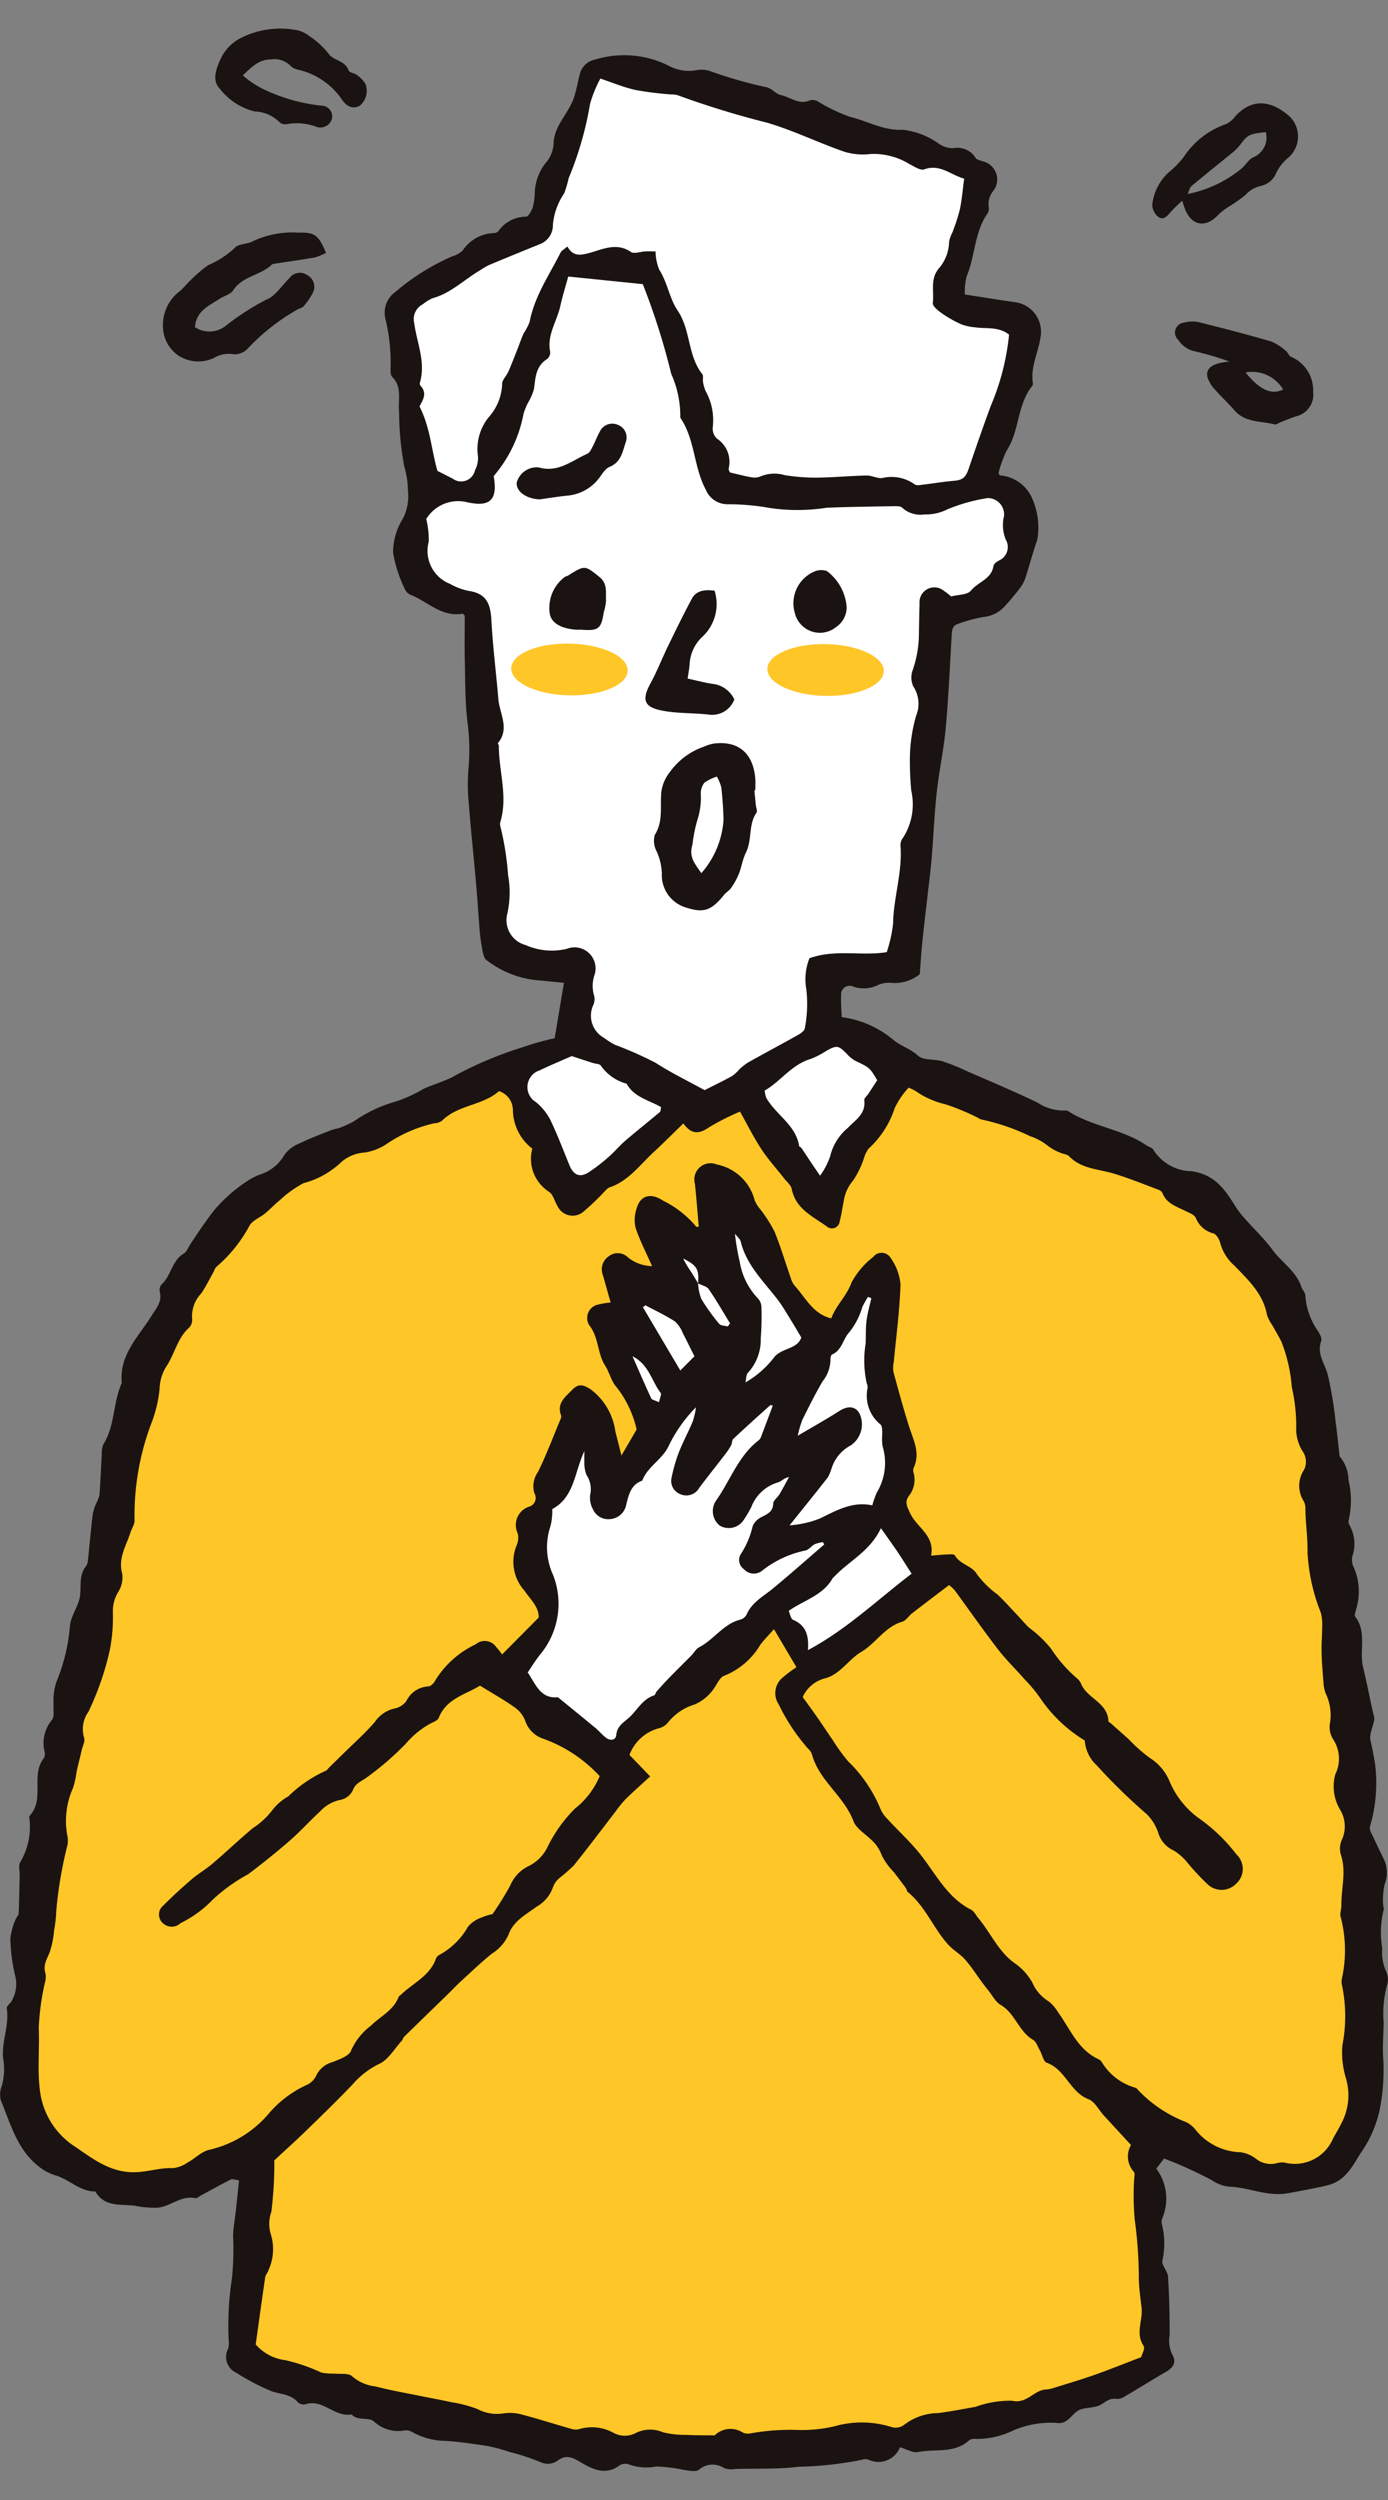 <svg xmlns="http://www.w3.org/2000/svg" xmlns:xlink="http://www.w3.org/1999/xlink" width="100" height="180" viewBox="0 0 100 180">
  <rect x="0" y="0" width="100" height="180" fill="#808080" stroke="none"/>
  <defs>
    <clipPath id="clip-path">
      <rect id="長方形_26224" data-name="長方形 26224" width="100" height="175.842" fill="none"/>
    </clipPath>
  </defs>
  <g id="グループ_34598" data-name="グループ 34598" transform="translate(19678 8367)">
    <g id="長方形_26218" data-name="長方形 26218" transform="translate(-19678 -8367)" fill="#fff" stroke="#707070" stroke-width="1" opacity="0">
      <rect width="100" height="180" stroke="none"/>
      <rect x="0.5" y="0.5" width="99" height="179" fill="none"/>
    </g>
    <g id="グループ_34617" data-name="グループ 34617" transform="translate(-19678 -8364.922)">
      <g id="グループ_34616" data-name="グループ 34616" clip-path="url(#clip-path)">
        <path id="パス_51446" data-name="パス 51446" d="M99.562,27.372a2.614,2.614,0,0,0-1.584-2.525c-.16-.063-.233-.318-.385-.431a3.78,3.78,0,0,0-1.063-.678c-1.727-.5-3.469-.954-5.215-1.387a2.2,2.2,0,0,0-1.046.032.72.72,0,0,0-.42,1.251,1.876,1.876,0,0,0,1.227.825,23.036,23.036,0,0,1,2.454.726c-1.287.127-1.753.514-1.564,1.186a2.467,2.467,0,0,0,.562.876c.435.5.929.943,1.358,1.444.774.906,1.9.764,2.9,1.021.124.031.29-.1.436-.158.387-.147.766-.323,1.163-.435a1.6,1.6,0,0,0,1.18-1.747m-4.866-1.4A2.6,2.6,0,0,1,97.4,27.2c-.836.416-1.688.029-2.706-1.227" transform="translate(-4.957 -1.234)" fill="#1a1311"/>
        <path id="パス_51447" data-name="パス 51447" d="M97.751,6.6c-1.175-1.019-2.559-1.416-3.867-.019a2.019,2.019,0,0,1-.685.589,5.964,5.964,0,0,0-3.071,2.391,6.846,6.846,0,0,1-1.06,1.079,3.693,3.693,0,0,0-1.193,2.343,1.164,1.164,0,0,0,.429.863c.347.272.628-.019.872-.315a11.927,11.927,0,0,1,.854-.842c.083.249.118.351.152.454.447,1.338,1.5,1.575,2.447.564a4.491,4.491,0,0,1,.717-.564,11.618,11.618,0,0,0,1.239-.862,2.063,2.063,0,0,1,1.158-.666,1.555,1.555,0,0,0,1.016-.821,3.163,3.163,0,0,1,.891-1.183,2.016,2.016,0,0,0,.1-3.012M95.164,9.556c-.33.146-.545.536-.831.794a8.815,8.815,0,0,1-3.907,1.855c.121-.26.152-.467.273-.568.923-.774,1.866-1.524,2.8-2.289a4.063,4.063,0,0,0,.668-.629c.6-.792.645-.828,1.887-.972a1.533,1.533,0,0,1-.885,1.808" transform="translate(-4.86 -0.314)" fill="#1a1311"/>
        <path id="パス_51448" data-name="パス 51448" d="M69.507,19.235c1.306.2,2.449.387,3.6.551a2.145,2.145,0,0,1,1.861,2.507c-.152,1.109-.735,2.144-.555,3.308a.321.321,0,0,1-.052.227c-1.084,1.351-.9,3.2-1.82,4.624a7.763,7.763,0,0,0-.6,1.649c.03.046.064.156.11.161a2.752,2.752,0,0,1,2.268,1.559,5.145,5.145,0,0,1,.408,3.1c-.313.867-.541,1.765-.826,2.643a2.489,2.489,0,0,1-.356.726,17.192,17.192,0,0,1-1.125,1.358,2.325,2.325,0,0,1-1.518.8,9.929,9.929,0,0,0-1.9.514c-.414.132-.42.49-.441.865-.125,2.217-.226,4.437-.428,6.648-.142,1.55-.478,3.081-.647,4.629-.172,1.571-.233,3.154-.365,4.73-.074.883-.19,1.763-.289,2.643-.128,1.124-.266,2.246-.381,3.373-.079.775-.126,1.553-.186,2.326a2.9,2.9,0,0,1-2.035.625,1.981,1.981,0,0,0-.92.129,2.318,2.318,0,0,1-1.811.145.622.622,0,0,0-.9.613c-.026.535.026,1.072.043,1.578a7.274,7.274,0,0,1,3.667,1.591c.524.47,1.264.661,1.833,1.187.38.351,1.174.224,1.758.4a15.363,15.363,0,0,1,1.739.7c1.716.751,3.448,1.471,5.132,2.289a3.358,3.358,0,0,0,1.958.555.362.362,0,0,1,.229.047C78.7,79.156,80.872,79.321,82.6,80.5c.161.111.414.162.489.309a3.316,3.316,0,0,0,2.751,1.55c1.645.227,2.4,1.286,3.146,2.5a6.744,6.744,0,0,0,.687.9c.671.762,1.421,1.464,2.019,2.278.665.9,1.694,1.524,2.068,2.652.072.22.293.424.286.63a5,5,0,0,0,.945,2.6c.111.2.266.485.2.658-.335.917.24,1.608.462,2.4a26.938,26.938,0,0,1,.572,3.429c.109.76.179,1.527.29,2.484a2.674,2.674,0,0,1,.638,1.712,6.252,6.252,0,0,1,.013,2.881.468.468,0,0,0,.052.34,2.774,2.774,0,0,1,.211,2.274,1.179,1.179,0,0,0,.111.792,4.388,4.388,0,0,1,.173,2.984c-.037.186-.158.449-.078.552.863,1.117.282,2.446.57,3.643.263,1.095.481,2.2.718,3.3a1.334,1.334,0,0,1,.092.456c-.087.527-.392,1.1-.27,1.56.137.524.21,1.037.311,1.56a11.108,11.108,0,0,1-.359,4.62c-.05.223.137.511.248.754.242.532.506,1.053.757,1.582a2.256,2.256,0,0,1,.051,1.819,5.18,5.18,0,0,0-.1,1.482c0,.116.069.25.032.348a6.742,6.742,0,0,0-.1,2.749,3.432,3.432,0,0,0,.232,1.571,1.429,1.429,0,0,1,.136,1.024,7.662,7.662,0,0,0-.266,2.753c-.013.887-.093,1.781-.026,2.662a14.784,14.784,0,0,1-.232,3.484,8.5,8.5,0,0,1-1.393,3.258c-.559.882-1.05,1.911-2.223,2.277-.483.151-2.448.516-3.035.621-1.449.258-2.763-.411-4.159-.473a2.6,2.6,0,0,1-1.3-.464,30.109,30.109,0,0,0-3.452-1.566l-.561.73a3.606,3.606,0,0,1,.463,3.494.9.9,0,0,0-.071.459,5.732,5.732,0,0,1,.054,2.648c-.1.316.373.772.4,1.175.088,1.4.122,2.81.115,4.215a2.3,2.3,0,0,0,.172,1.355c.333.54.139.949-.4,1.262-1.017.589-2.013,1.214-3.027,1.811a.937.937,0,0,1-.555.162c-.474-.077-.747.165-1.124.4-.48.3-1.246.162-1.711.475s-.748.948-1.435.855a6.789,6.789,0,0,0-3.292.587,5.941,5.941,0,0,1-2.609.563.65.65,0,0,0-.452.09c-1.067.987-2.46.6-3.695.854-.362.075-.8-.2-1.3-.343a1.667,1.667,0,0,1-2.288.882.747.747,0,0,0-.464.018,25.434,25.434,0,0,1-4.535.5c-1.533.192-3.045.113-4.566.162a1.61,1.61,0,0,1-.811-.06,1.5,1.5,0,0,0-1.828.121c-.253.174-.738.043-1.112,0a10.988,10.988,0,0,0-1.959-.24,3.745,3.745,0,0,1-1.949-.142.782.782,0,0,0-.67.046c-1.027.779-1.968.292-2.846-.222-.594-.347-1.045-.57-1.681-.073a1.228,1.228,0,0,1-1.1.116,15.124,15.124,0,0,0-2.3-.764,11.068,11.068,0,0,0-2.379-.55c-.735-.114-1.476-.2-2.217-.256a5.011,5.011,0,0,1-2.372-.6.98.98,0,0,0-.559-.16,2.579,2.579,0,0,1-2.267-.641c-.346-.329-1.158-.01-1.612-.506-1.205.23-2.058-1.136-3.314-.731a.628.628,0,0,1-.551-.139c-.533-.639-1.338-.56-2-.841a16.8,16.8,0,0,1-2.447-1.29,1.251,1.251,0,0,1-.582-1.715,1.663,1.663,0,0,0,.043-.675,22.014,22.014,0,0,1,.238-4.4,21,21,0,0,0,.081-3.1c.024-.58.131-1.156.195-1.735.079-.726.153-1.453.234-2.229-.3-.037-.479-.116-.588-.061-.724.367-1.433.764-2.149,1.15-.137.074-.3.223-.416.2-1.01-.214-1.754.57-2.659.68a7.156,7.156,0,0,1-1.715-.138c-1.017-.127-2.173.112-2.823-1.026-1.117.011-1.872-.873-2.876-1.158a3.614,3.614,0,0,1-1.209-.648C1.236,152.8.76,150.949.055,149.242a1.686,1.686,0,0,1,.073-1.019,4.423,4.423,0,0,0,.106-1.932c-.155-1.2.449-2.406.252-3.659-.026-.166.285-.364.378-.573a2.421,2.421,0,0,0,.252-1.673,12.975,12.975,0,0,1-.371-2.738,4.591,4.591,0,0,1,.385-1.43c.044-.144.208-.267.213-.4.041-.925.054-1.851.075-2.776.008-.311-.1-.679.036-.922a5,5,0,0,0,.657-3.23.157.157,0,0,1,.016-.114c1.126-1.187.064-2.912,1.022-4.145a.618.618,0,0,0,.067-.456,2.61,2.61,0,0,1,.53-2.315c.194-.253.079-.738.115-1.117a4.273,4.273,0,0,1,.193-1.587,13.545,13.545,0,0,0,1-4.2c.15-.759.64-1.365.717-2.062.081-.732-.088-1.479.443-2.119a.879.879,0,0,0,.126-.446c.114-1.075.209-2.153.334-3.227a3.57,3.57,0,0,1,.232-.777,2.849,2.849,0,0,0,.259-.643c.077-.993.11-1.989.169-2.982a1.52,1.52,0,0,1,.118-.685c.831-1.329.688-2.941,1.289-4.332a.256.256,0,0,0,.033-.112c-.188-2,1.212-3.3,2.143-4.8.333-.537.766-.988.6-1.7a.669.669,0,0,1,.114-.555c.709-.626.747-1.727,1.625-2.239.2-.12.3-.427.448-.648.557-.842,1.117-1.675,1.741-2.478a10.916,10.916,0,0,1,2.246-2,4.7,4.7,0,0,1,1.019-.546,3.087,3.087,0,0,0,1.779-1.42,2.354,2.354,0,0,1,1.072-.818c.727-.358,1.491-.643,2.246-.943.25-.1.527-.129.778-.228a9.508,9.508,0,0,0,.906-.424,9.925,9.925,0,0,1,2.918-1.4,9.786,9.786,0,0,0,2.11-.946c.527-.231,1.075-.416,1.609-.634a4.526,4.526,0,0,0,.738-.362A27.126,27.126,0,0,1,37.6,73.451a20.071,20.071,0,0,1,2.362-.666c.226-1.35.437-2.609.668-3.99-.69-.067-1.416-.144-2.143-.207a7.109,7.109,0,0,1-3.428-1.421c-.248-.172-.286-.686-.359-1.055a12.12,12.12,0,0,1-.164-1.373c-.086-1.045-.147-2.092-.24-3.135-.168-1.9-.37-3.8-.521-5.7a14.03,14.03,0,0,1-.031-2.439,15.149,15.149,0,0,0-.055-3.367c-.183-1.471-.167-2.967-.2-4.454-.028-1.092-.006-2.186-.006-3.28-.056-.052-.122-.156-.167-.147-1.512.268-2.509-.887-3.749-1.362a.778.778,0,0,1-.4-.413,9.422,9.422,0,0,1-.85-2.653,4.659,4.659,0,0,1,.717-2.428,3.538,3.538,0,0,0,.354-2.022,6.264,6.264,0,0,0-.265-1.734,21.668,21.668,0,0,1-.368-3.9c-.1-.811.25-1.791-.492-2.526-.154-.153-.13-.529-.117-.8a13.811,13.811,0,0,0-.365-3.342,1.825,1.825,0,0,1,.692-1.976,16.415,16.415,0,0,1,4.146-2.588,1.743,1.743,0,0,0,.707-.394,2.825,2.825,0,0,1,2.268-1.267.411.411,0,0,0,.312-.139,2.458,2.458,0,0,1,2-1.043c.183-.016.384-.423.481-.686a4.744,4.744,0,0,0,.137-.914,3.672,3.672,0,0,1,.908-2.407,2.342,2.342,0,0,0,.457-1.4c.123-1.267,1.139-2.1,1.488-3.243.159-.519.258-1.055.387-1.582a1.409,1.409,0,0,1,1.084-1.071,7.171,7.171,0,0,1,5.3.424,3.062,3.062,0,0,0,2.036.334,1.906,1.906,0,0,1,1.029.086,32.06,32.06,0,0,0,4.028,1.147c.359.071.65.482,1.01.555.7.145,1.322.754,2.126.37a.8.8,0,0,1,.563.1,12.132,12.132,0,0,0,2.29,1.1c1.267.295,2.4,1.01,3.816.931a5.574,5.574,0,0,1,2.567.985,1.806,1.806,0,0,0,1.05.345A1.556,1.556,0,0,1,70.29,9.4c.077.132.317.179.491.241a1.344,1.344,0,0,1,.788,2.128,1.5,1.5,0,0,0-.334,1.179.644.644,0,0,1-.088.453c-.954,1.355-.883,3.049-1.5,4.517a4.69,4.69,0,0,0-.136,1.319" transform="translate(0 -0.11)" fill="#1a1311"/>
        <path id="パス_51449" data-name="パス 51449" d="M24.178,16.988a4.331,4.331,0,0,1-.8.327c-.957.168-1.92.3-2.879.452a.431.431,0,0,0-.221.06c-.814.788-2.12.823-2.793,1.862-.187.29-.651.394-.974.606-.768.5-1.693.872-1.775,2.044a1.907,1.907,0,0,0,2.138-.039,18.563,18.563,0,0,1,2.975-1.934c.671-.241,1.143-1.033,1.705-1.579a.925.925,0,0,1,1.267-.2.947.947,0,0,1,.433,1.22,4.462,4.462,0,0,1-.7,1.033c-.089.111-.281.134-.414.215a15.077,15.077,0,0,0-3.591,2.811,1.331,1.331,0,0,1-1.007.428,2.052,2.052,0,0,0-1.432.255,2.637,2.637,0,0,1-2.586-.18,2.548,2.548,0,0,1-1.078-1.817,3.069,3.069,0,0,1,1.17-2.792c.276-.21.484-.507.742-.743a10.435,10.435,0,0,1,1.324-1.144,6.591,6.591,0,0,0,1.929-1.251c.243-.3.9-.245,1.292-.472a6.73,6.73,0,0,1,3.3-.617c1.153-.036,1.432.162,1.976,1.46" transform="translate(-0.688 -0.859)" fill="#1a1311"/>
        <path id="パス_51450" data-name="パス 51450" d="M18.4,3.355a7.406,7.406,0,0,0,1.331.911,12.732,12.732,0,0,0,4.314,1.261.78.78,0,0,1,.777.953.867.867,0,0,1-1.1.582,3.959,3.959,0,0,0-2.151-.2.618.618,0,0,1-.537-.155,2.636,2.636,0,0,0-1.781-.76A4.564,4.564,0,0,1,16.736,4.3c-.6-.623-.219-1.511.1-2.208A3.239,3.239,0,0,1,18.3.637,6.321,6.321,0,0,1,22.374.109a2.3,2.3,0,0,1,.831.414,6.049,6.049,0,0,1,1.435,1.341c.348.425,1.143.426,1.382,1.131.052.155.414.183.59.323a2.055,2.055,0,0,1,.625.646,1.4,1.4,0,0,1-.425,1.583c-.6.3-1.026-.089-1.3-.5a5.216,5.216,0,0,0-3.135-2.109,1.1,1.1,0,0,1-.519-.257,1.639,1.639,0,0,0-1.435-.48c-.877.013-1.326.507-2.027,1.151" transform="translate(-0.908 0)" fill="#1a1311"/>
        <path id="パス_51451" data-name="パス 51451" d="M38.969,118.856l-2.633,2.652a5.06,5.06,0,0,0-.425-.536.994.994,0,0,0-1.467-.2,6.841,6.841,0,0,0-2.922,2.607c-.089.186-.321.422-.493.428a1.861,1.861,0,0,0-1.586,1.047,1.385,1.385,0,0,1-.851.545,2.3,2.3,0,0,0-1.406.948c-.71.83-1.539,1.559-2.318,2.328-.33.326-.663.649-.995.972-.084.083-.155.212-.254.241a9.329,9.329,0,0,0-2.683,1.834,3.9,3.9,0,0,0-1.145.982,5.576,5.576,0,0,1-1.433,1.323c-.982.825-1.912,1.711-2.887,2.543-.475.405-1.027.721-1.5,1.127-.7.6-1.39,1.229-2.041,1.887a.83.83,0,0,0-.041,1.263.926.926,0,0,0,1.282.006,8.221,8.221,0,0,0,2.327-1.7,12.378,12.378,0,0,1,2.544-1.821c1.029-.775,2.036-1.581,3.007-2.427.76-.661,1.434-1.419,2.179-2.1a2.709,2.709,0,0,1,1.509-.838,1.277,1.277,0,0,0,.855-.7c.2-.514.611-.622.98-.894a21.351,21.351,0,0,0,2.826-2.438,6.367,6.367,0,0,1,1.8-1.468c.208-.1.5-.208.57-.385.556-1.419,1.968-1.693,2.975-2.331.888.549,1.734,1.022,2.519,1.58a2.069,2.069,0,0,1,.751.98,2.024,2.024,0,0,0,1.271,1.256,10.259,10.259,0,0,1,4.083,2.7,5.8,5.8,0,0,1-1.775,2.333,10.191,10.191,0,0,0-2.01,2.83,2.988,2.988,0,0,1-1.291,1.294,2.7,2.7,0,0,0-1.358,1.4,22.664,22.664,0,0,1-1.285,2.077,4.441,4.441,0,0,0-.826.259,2.228,2.228,0,0,0-.943.652,5.272,5.272,0,0,1-2.051,2.022.52.52,0,0,0-.246.246c-.435,1.273-1.66,1.783-2.535,2.628-.057.055-.143.1-.168.162-.371.975-1.33,1.4-2.007,2.077a4.494,4.494,0,0,0-1.415,1.779c-.127.387-.847.635-1.343.834a1.805,1.805,0,0,0-1.194,1.025,1.42,1.42,0,0,1-.728.648,7.922,7.922,0,0,0-2.592,1.945,7.927,7.927,0,0,1-4.3,2.679c-.575.1-1.067.63-1.615.928a2.305,2.305,0,0,1-1.05.406c-.929-.041-1.8.27-2.734.294-1.781.049-3.067-.982-4.322-1.834a5.578,5.578,0,0,1-2.534-4.009c-.2-1.532-.022-3.029-.089-4.537a17.691,17.691,0,0,1,.433-3.225,1.613,1.613,0,0,0,.059-.69c-.208-.6.092-1.039.3-1.55a6.981,6.981,0,0,0,.314-1.574,9.463,9.463,0,0,0,.154-1.39,29.781,29.781,0,0,1,.812-4.764,1.689,1.689,0,0,0,0-.585,5.786,5.786,0,0,1,.4-3.516,6.18,6.18,0,0,0,.249-1.145c.119-.526.253-1.05.375-1.577.07-.3.265-.66.167-.9a2.135,2.135,0,0,1,.312-1.847,20.667,20.667,0,0,0,1.554-4.5,12.545,12.545,0,0,0,.212-2.673,2.622,2.622,0,0,1,.366-1.43,2,2,0,0,0,.31-1.323c-.324-1.144.287-2.038.6-3.016.094-.293.308-.59.284-.871a18.719,18.719,0,0,1,1.284-7.154,9.544,9.544,0,0,0,.519-2.272,3.177,3.177,0,0,1,.5-1.652c.6-.9.784-2.033,1.642-2.786a.818.818,0,0,0,.2-.649,2.388,2.388,0,0,1,.665-1.81c.327-.48.582-1.009.869-1.516.076-.133.116-.312.229-.4a10.347,10.347,0,0,0,2.388-2.981c.229-.367.739-.555,1.1-.849.383-.316.722-.687,1.11-.994a7.654,7.654,0,0,1,1.669-1.191,6.28,6.28,0,0,0,2.722-1.52,2.835,2.835,0,0,1,1.69-.687,3.973,3.973,0,0,0,1.5-.565,10.045,10.045,0,0,1,3.51-1.541,1.017,1.017,0,0,0,.55-.177c1.15-1.162,2.922-1.084,4.111-2.138a1.439,1.439,0,0,1,1,1.362,3.562,3.562,0,0,0,1.4,2.78,2.817,2.817,0,0,0,1.217,3.117c.289.2.385.669.59,1a1.2,1.2,0,0,0,1.9.4,17.313,17.313,0,0,0,1.423-1.355c.138-.133.266-.316.436-.373,1.369-.462,2.176-1.618,3.173-2.536.7-.646,1.375-1.326,2.143-2.069.617.861,1.188.74,1.883.258a17.726,17.726,0,0,1,2.2-1.109c.509.906.969,1.836,1.534,2.7.488.745,1.1,1.411,1.648,2.114.192.247.487.478.541.754.284,1.45,1.53,1.975,2.545,2.713a.557.557,0,0,0,.908-.366c.129-.49.2-.995.3-1.494a2.865,2.865,0,0,1,.671-1.457,6.648,6.648,0,0,0,.8-1.669,2.135,2.135,0,0,1,.311-.624,6.812,6.812,0,0,0,1.887-2.926,5.791,5.791,0,0,1,1-1.468,3.217,3.217,0,0,1,.512.247,6.136,6.136,0,0,0,2.13.946,16.549,16.549,0,0,1,2.357.978c.072.031.133.1.207.111a15.283,15.283,0,0,1,3.524,1.2,4.239,4.239,0,0,1,1.286.691,3.531,3.531,0,0,0,.911.51c.208.1.5.108.642.259.884.916,2.1.908,3.207,1.242s2.2.781,3.291,1.19a.478.478,0,0,1,.236.247c.306.738,1.011.939,1.637,1.255.271.136.64.264.751.5a1.856,1.856,0,0,0,1.265,1.116c.22.06.436.441.5.711a3.344,3.344,0,0,0,1.031,1.624c.978,1.015,2.064,2.018,2.332,3.533a2.651,2.651,0,0,0,.371.72c.221.4.457.792.665,1.2a11.226,11.226,0,0,1,.752,3.279,12.582,12.582,0,0,1,.317,3.106,3,3,0,0,0,.479,1.541,1.291,1.291,0,0,1,.076,1.325,2.061,2.061,0,0,0-.019,2.231,1.068,1.068,0,0,1,.127.563c.011,1.049.177,2.112.152,3.129a13.587,13.587,0,0,0,.948,4.319,3.1,3.1,0,0,1,.113.876c0,.655-.061,1.31-.047,1.964.015.736.076,1.473.136,2.207a2.622,2.622,0,0,0,.162.8,3.594,3.594,0,0,1,.3,2.171A1.635,1.635,0,0,0,96.2,127.6a2.54,2.54,0,0,1,.168,2.536,3.255,3.255,0,0,0,.376,2.6,2.333,2.333,0,0,1,.091,2.128,1.505,1.505,0,0,0-.082,1.013c.43,1.242.035,2.477.052,3.714,0,.27-.129.57-.052.808a9.536,9.536,0,0,1,.1,4.4,1.108,1.108,0,0,0-.017.468,10.91,10.91,0,0,1,.043,4.37,6.365,6.365,0,0,0,.266,2.427,4.31,4.31,0,0,1-.382,3.28c-.169.352-.384.682-.565,1.028a2.989,2.989,0,0,1-3.453,1.728,1.329,1.329,0,0,0-.576.03,1.7,1.7,0,0,1-1.543-.333,2.4,2.4,0,0,0-1.053-.447,4.314,4.314,0,0,1-3.254-1.593,1.906,1.906,0,0,0-.725-.589,9.352,9.352,0,0,1-3.458-2.326.417.417,0,0,0-.184-.143,4.14,4.14,0,0,1-2.43-1.875.513.513,0,0,0-.176-.156c-1.51-.671-2.061-2.169-2.943-3.383a2.889,2.889,0,0,0-.678-.794,2.951,2.951,0,0,1-1.189-1.364A4.171,4.171,0,0,0,73.2,143.69c-1.136-.849-1.672-2.149-2.546-3.191-.175-.208-.306-.5-.529-.614-1.664-.843-2.491-2.476-3.547-3.847-.744-.966-1.628-1.756-2.433-2.639a2.424,2.424,0,0,1-.537-.746,10.142,10.142,0,0,0-2.351-3.462,13.263,13.263,0,0,1-1.085-1.5c-.395-.569-.775-1.148-1.17-1.716-.33-.472-.674-.935-1.006-1.4a2.4,2.4,0,0,1,1.588-1.344c1.094-.265,1.7-1.356,2.627-1.905,1.063-.631,1.7-1.813,2.958-2.177.267-.077.454-.41.7-.6.88-.681,1.769-1.352,2.67-2.037a3.075,3.075,0,0,1,.4.366c1.034,1.409,2.036,2.845,3.1,4.23.592.77,1.3,1.455,1.941,2.185a10.638,10.638,0,0,1,1.12,1.346,10.328,10.328,0,0,0,3.215,3.062,2.7,2.7,0,0,0,.874,1.8,41.258,41.258,0,0,0,3.587,3.5,3.374,3.374,0,0,1,.838,1.364,2.057,2.057,0,0,0,1.121,1.265,3.909,3.909,0,0,1,1.016.915,17.262,17.262,0,0,0,1.442,1.535,1.463,1.463,0,0,0,2.035-.072,1.426,1.426,0,0,0,.012-2.109,12.286,12.286,0,0,0-2.591-2.519,6.332,6.332,0,0,1-2.2-2.683,3.656,3.656,0,0,0-1.476-1.76,11.308,11.308,0,0,1-1.479-1.315c-.43-.387-.864-.772-1.3-1.156-.058-.052-.171-.1-.173-.151-.044-1.365-1.587-1.647-1.993-2.751a1.086,1.086,0,0,0-.3-.359,10.052,10.052,0,0,1-1.842-2.116,8.693,8.693,0,0,0-1.59-1.516c-.308-.3-.582-.627-.876-.938-.453-.479-.893-.971-1.368-1.426a7.053,7.053,0,0,1-1.545-1.534c-.311-.541-1.187-.657-1.554-1.308-.053-.094-.361-.066-.55-.06-.34.011-.68.048-1.159.085.284-1.465-1.029-2.018-1.5-3.041-.22-.472-.431-.81-.1-1.257a1.869,1.869,0,0,0,.34-1.665.559.559,0,0,1,0-.348c.517-1.092-.034-2.049-.347-3.049-.4-1.285-.759-2.584-1.11-3.885a2.082,2.082,0,0,1,.03-.7c.174-1.863.428-3.723.484-5.59a3.916,3.916,0,0,0-.732-1.932.758.758,0,0,0-1.235-.037,5.807,5.807,0,0,0-1.562,1.841c-.353.983-1.126,1.651-1.459,2.583-1.333-.327-1.842-1.489-2.628-2.344a1.473,1.473,0,0,1-.27-.505c-.4-1.137-.74-2.3-1.194-3.409a10.057,10.057,0,0,0-1-1.57,2.778,2.778,0,0,1-.425-.667,3.516,3.516,0,0,0-2.732-2.589,1.168,1.168,0,0,0-1.577,1.381c.113,1.031.187,2.064.279,3.1-.043,0-.162.028-.182,0a7.243,7.243,0,0,0-2.394-1.876c-.857-.579-1.637-.408-1.907.58a2.538,2.538,0,0,0-.069,1.375c.305.915.758,1.784,1.189,2.759a2.877,2.877,0,0,1-1.715-.608,1.05,1.05,0,0,0-1.409-.1A1.137,1.137,0,0,0,43.6,94.2c.183.629.357,1.26.555,1.965a6.5,6.5,0,0,0-.888.147.986.986,0,0,0-.655,1.484c.7.876.576,2.019,1.149,2.915.272.426.4.946.675,1.368a7.656,7.656,0,0,1,1.594,3.231l-1.094,1.873c-.194-.766-.31-1.243-.436-1.718a4.57,4.57,0,0,0-1.785-3.05c-.574-.36-.885-.416-1.342.054-.48.494-1.113.95-.792,1.809a.349.349,0,0,1-.01.23c-.538,1.289-1.031,2.6-1.643,3.851a1.773,1.773,0,0,0-.265,1.542.652.652,0,0,1-.367.961,1.386,1.386,0,0,0-.837,1.916,1.319,1.319,0,0,1-.076.873,3.107,3.107,0,0,0,.57,3.269c.434.644,1.05,1.172,1.019,1.937" transform="translate(-0.163 -4.464)" fill="#ffc627"/>
        <path id="パス_51452" data-name="パス 51452" d="M83.256,174.4c-1.263.482-2.3.9-3.357,1.273-.986.346-1.99.64-2.989.951a1.752,1.752,0,0,1-.461.087c-.886.03-1.363,1.061-2.474.809a7.3,7.3,0,0,0-2.609.438c-.889.162-1.777.329-2.671.451a4.087,4.087,0,0,0-2.483.851,1.018,1.018,0,0,1-.861.168,7.172,7.172,0,0,0-4.139-.071,10.224,10.224,0,0,1-2.551.272,16.169,16.169,0,0,0-3.5.24.9.9,0,0,1-.569-.058,1.636,1.636,0,0,0-2.028.205c-.831-.013-1.428,0-2.024-.037a6.483,6.483,0,0,1-1.723-.195,2.3,2.3,0,0,0-1.927.058,1.709,1.709,0,0,1-1.576.01,3.228,3.228,0,0,0-2.5-.29.988.988,0,0,1-.572-.014c-1.224-.349-2.438-.739-3.67-1.061a3.217,3.217,0,0,0-1.268-.048,2.971,2.971,0,0,1-1.806-.31,9.046,9.046,0,0,0-1.885-.5c-.721-.161-1.448-.289-2.172-.436-1.1-.226-2.218-.417-3.306-.7a3.1,3.1,0,0,1-1.679-.725c-.243-.254-.861-.157-1.311-.2a4.442,4.442,0,0,1-.892-.066,13.052,13.052,0,0,0-2.61-.9A3.385,3.385,0,0,1,19.5,173.47c.23-1.644.448-3.239.684-4.832.028-.185.188-.347.244-.532a3.629,3.629,0,0,0,.145-2.625,2.586,2.586,0,0,1,.056-1.565,28.516,28.516,0,0,0,.213-3.7c.64-.6,1.507-1.376,2.343-2.187,1.119-1.085,2.236-2.174,3.313-3.3a5.942,5.942,0,0,1,1.9-1.461c.655-.295,1.09-1.078,1.615-1.651.077-.084.1-.222.179-.3q1.536-1.5,3.083-3c.332-.323.647-.661.987-.974.737-.675,1.46-1.369,2.238-2a3.135,3.135,0,0,0,1.216-1.379c.342-.985,1.265-1.453,2.032-2.022a2.568,2.568,0,0,0,1.17-1.393,1.561,1.561,0,0,1,.448-.649,11.767,11.767,0,0,0,1.057-.926c1.021-1.269,2-2.574,2.994-3.864a8.592,8.592,0,0,1,.724-.892c.55-.542,1.131-1.053,1.779-1.65l-1.491-1.546a3.12,3.12,0,0,1,2.048-1.9,1.275,1.275,0,0,0,.694-.394,3.924,3.924,0,0,1,1.986-1.349,3.335,3.335,0,0,0,1.523-1.4c.151-.248.337-.582.575-.656a5.313,5.313,0,0,0,2.6-2.23c.273-.364.6-.689.983-1.126l1.621,2.741a9.568,9.568,0,0,0-1,.751,1.446,1.446,0,0,0-.284,1.913,14.115,14.115,0,0,0,2.113,3.19,1.074,1.074,0,0,1,.276.379c.5,1.92,2.311,3.022,3,4.845.2.527.822.9,1.263,1.328a2.717,2.717,0,0,1,.776,1.132,4.906,4.906,0,0,0,.883,1.228c.282.373.568.743.844,1.118.069.094.079.242.162.31,1.262,1.035,1.83,2.6,2.9,3.778.364.4.864.676,1.221,1.082.457.519.832,1.111,1.245,1.669.138.187.283.37.43.552.287.354.511.823.881,1.037,1.046.606,1.3,1.908,2.333,2.514.233.137.343.5.493.76.172.3.258.807.5.893,1.354.486,1.665,2.112,3.01,2.626.446.171.728.763,1.091,1.159.626.684,1.256,1.365,1.967,2.136a1.636,1.636,0,0,0,.2,1.926c.112.116.019.433.02.658a19.144,19.144,0,0,0,.048,2.787,31.725,31.725,0,0,1,.294,4.271c.014.694.121,1.387.2,2.079.1.905-.461,1.83.144,2.744.128.195-.141.652-.189.841" transform="translate(-1.078 -6.746)" fill="#ffc627"/>
        <path id="パス_51453" data-name="パス 51453" d="M42.742,18.878l5.367.548a49.5,49.5,0,0,1,2.049,6.46,7.434,7.434,0,0,1,.653,3.072.19.19,0,0,0,.02.115c1.048,1.554.939,3.512,1.815,5.145a1.687,1.687,0,0,0,1.52,1.054,17.341,17.341,0,0,1,3.138.276,13.661,13.661,0,0,0,4.065-.026c1.627-.065,3.254-.083,4.882-.111.183,0,.441,0,.54.106a1.959,1.959,0,0,0,1.614.488,3.43,3.43,0,0,0,1.653-.368,12.519,12.519,0,0,1,2.9-.809,1.178,1.178,0,0,1,1.178,1.285,2.727,2.727,0,0,0,.13,1.716,1.059,1.059,0,0,1-.494,1.493c-.165.083-.38.25-.4.4-.145.949-1.117,1.142-1.62,1.766-.253.314-.926.289-1.426.422a5.993,5.993,0,0,0-.568-.436,1.069,1.069,0,0,0-1.709.962c-.024.741-.035,1.482-.046,2.223a8.18,8.18,0,0,1-.437,2.524,1.532,1.532,0,0,0,.032,1.205,2.271,2.271,0,0,1,.2,2.119,11.518,11.518,0,0,0-.447,2.992,22.794,22.794,0,0,0,.1,2.4,4.471,4.471,0,0,1-.581,3.369.887.887,0,0,0-.2.538c.166,1.922-.5,3.765-.529,5.672a9.984,9.984,0,0,1-.456,2.041c-1.8.3-3.677-.231-5.567.437a4.086,4.086,0,0,0-.225,2.263,9.353,9.353,0,0,1-.111,2.781c-.018.176-.288.368-.484.478-1.187.667-2.39,1.307-3.579,1.971a4.136,4.136,0,0,0-.643.5,3.488,3.488,0,0,1-.513.48c-.63.35-1.281.661-2,1.027-1.1-.606-2.367-1.218-3.538-1.972a27.393,27.393,0,0,0-2.951-1.306,6.761,6.761,0,0,1-.784-.5,1.821,1.821,0,0,1-.748-2.348,1.05,1.05,0,0,0,.057-.682,2.441,2.441,0,0,1,.029-1.477,1.515,1.515,0,0,0-2-1.887,4.645,4.645,0,0,1-2.955-.272,1.854,1.854,0,0,1-1.32-2.279,7.1,7.1,0,0,0,.051-2.762,20.534,20.534,0,0,0-.537-3.427.839.839,0,0,1-.037-.346c.583-1.851-.091-3.679-.093-5.518,0-.075-.088-.187-.06-.219.859-1.028.113-2.129.028-3.14-.157-1.881-.4-3.768-.5-5.651-.062-1.248-.365-1.984-1.673-2.165a4.645,4.645,0,0,1-1.314-.5,2.551,2.551,0,0,1-1.531-3.039,6.319,6.319,0,0,0-.179-1.635,2.7,2.7,0,0,1,2.964-1.2c1.657.367,2.191-.192,1.894-1.887a9.586,9.586,0,0,0,2.146-4.46,4.224,4.224,0,0,1,.41-.967,3.458,3.458,0,0,0,.349-.856c.107-.817.129-1.641.952-2.148a.618.618,0,0,0,.211-.522c-.242-1.209.492-2.193.732-3.288.158-.715.379-1.416.577-2.144" transform="translate(-1.798 -1.044)" fill="#fff"/>
        <path id="パス_51454" data-name="パス 51454" d="M42.622,15.88c-.258.222-.419.3-.483.425-.822,1.636-1.888,3.163-2.238,5.014a4.237,4.237,0,0,1-.428.813c-.166.374-.3.763-.448,1.144-.212.535-.418,1.073-.647,1.6-.141.321-.484.64-.455.932a3.77,3.77,0,0,1-.941,2.332,3.631,3.631,0,0,0-.8,2.847,1.939,1.939,0,0,1-.219,1.02,1.02,1.02,0,0,1-1.6.589c-.379-.192-.757-.385-1.1-.56-.439-1.5-.508-3.108-1.294-4.64.2-.405.606-.922.072-1.494A.271.271,0,0,1,32,25.68c.432-1.477-.221-2.856-.408-4.271a1.2,1.2,0,0,1,.612-1.367,3.218,3.218,0,0,1,.7-.435c1.329-.363,2.285-1.345,3.429-2.013a5.628,5.628,0,0,1,.6-.359q1.861-.779,3.732-1.533a1.451,1.451,0,0,0,.916-1.39,4.71,4.71,0,0,1,.81-2.254,7.438,7.438,0,0,0,.323-1.091,24.382,24.382,0,0,0,1.543-5.354A8.927,8.927,0,0,1,45,3.789c.788.263,1.637.618,2.522.82a23.711,23.711,0,0,0,2.556.322,1.831,1.831,0,0,1,.468.048,64.285,64.285,0,0,0,6.476,1.99c1.876.552,3.655,1.427,5.508,2.072a4.584,4.584,0,0,0,1.953.179,4.888,4.888,0,0,1,2.782.726c.344.171.792.481,1.067.382,1.149-.417,1.915.41,2.878.665-.106.789-.163,1.524-.315,2.24a14.58,14.58,0,0,1-.539,1.651,2.281,2.281,0,0,0-.233.658,3.01,3.01,0,0,1-.754,1.936c-.623.763-.316,1.65-.418,2.474-.027.22.38.549.651.738a8.577,8.577,0,0,0,1.415.8,3.876,3.876,0,0,0,1.008.213c.8.114,1.657-.07,2.42.521a17.462,17.462,0,0,1-1.313,5.12c-.551,1.49-1.071,2.989-1.581,4.493-.237.7-.44.863-1.157.921-.693.055-1.38.18-2.072.26-.228.026-.537.1-.68-.015a2.867,2.867,0,0,0-2.326-.454c-.365.049-.761-.19-1.141-.181-1.205.026-2.409.143-3.614.155a14.12,14.12,0,0,1-2.291-.184,2.6,2.6,0,0,0-1.719.09,1.112,1.112,0,0,1-.652.069c-.485-.079-.961-.211-1.556-.347a.5.5,0,0,1-.1-.287,2,2,0,0,0-.846-2.153.984.984,0,0,1-.3-.816,4.288,4.288,0,0,0-.51-2.6,2.754,2.754,0,0,1-.188-.653c-.037-.19.044-.449-.056-.574-1.068-1.339-.818-3.166-1.784-4.591-.58-.855-.726-2.017-1.327-2.945a3.846,3.846,0,0,1-.259-1.3c-.22,0-.477-.009-.732,0-.352.014-.808.2-1.039.04-1.058-.716-2.06-.173-3.039.085-.642.169-1.133.238-1.542-.48" transform="translate(-1.746 -0.21)" fill="#fff"/>
        <path id="パス_51455" data-name="パス 51455" d="M61.613,114.922c-1.229,1.058-2.442,2.135-3.692,3.168-.686.567-1.5.979-1.893,1.854a.741.741,0,0,1-.429.384c-1.253.3-1.929,1.447-3.006,2-.226.116-.365.395-.555.589-.52.526-1.049,1.043-1.565,1.573-.321.329-.629.672-.936,1.015-.076.085-.1.259-.187.286-.8.261-1.168.982-1.716,1.52-.414.406-.943.631-1.007,1.335-.034.372-.426.436-.736.2-.278-.215-.505-.493-.777-.718-.867-.72-1.743-1.428-2.617-2.141-.03-.025-.068-.061-.1-.059-1.246.108-1.571-.937-2.152-1.787.264-.384.543-.844.873-1.264a5.7,5.7,0,0,0,.949-5.772,4.771,4.771,0,0,1-.178-3.511,4.434,4.434,0,0,0,.126-1.216c1.618-.876,1.595-2.679,2.313-4.171,0,.232-.016.468,0,.7a2.449,2.449,0,0,0,.152,1.015,1.839,1.839,0,0,1,.263,1.441,1.715,1.715,0,0,0,.194,1.012,1.2,1.2,0,0,0,1.241.725,1.269,1.269,0,0,0,1.161-1.017c.183-.73.33-1.462,1.161-1.754.389-1.043,1.487-1.529,1.939-2.574a10.322,10.322,0,0,1,1.929-2.708,5.783,5.783,0,0,1-.226,1.006c-.313.756-.708,1.477-1.006,2.238a11.376,11.376,0,0,0-.52,1.8,1.027,1.027,0,0,0,.67,1.231,1.059,1.059,0,0,0,1.317-.474c.633-.839,1.289-1.66,1.929-2.494a4,4,0,0,0,.376-.59c.071-.136.049-.345.147-.437.872-.818,1.76-1.618,2.65-2.416.039-.035.144.006.2.009-.273.727-.546,1.46-.825,2.191a.672.672,0,0,1-.176.3c-1.485,1.128-2.056,2.9-3.084,4.35a1.343,1.343,0,0,0,.25,1.8,1.283,1.283,0,0,0,1.752-.424,8.2,8.2,0,0,0,.535-.913,2.953,2.953,0,0,1,1.906-1.764c.24-.056.433-.317.811-.39-.23.417-.449.839-.692,1.247-.138.231-.441.437-.448.662-.019.608-.433.754-.858.982a1.278,1.278,0,0,0-.626.654,6.192,6.192,0,0,1-.868,2.029.8.8,0,0,0,.24,1.06.956.956,0,0,0,1.3.119,7.425,7.425,0,0,1,3.141-1.464c.244-.06.428-.33.665-.453a2.509,2.509,0,0,1,.587-.148l.1.179" transform="translate(-2.226 -5.802)" fill="#fff"/>
        <path id="パス_51456" data-name="パス 51456" d="M43.419,78.292c.512.168,1.024.338,1.537.5.186.06.448.05.55.175a3.3,3.3,0,0,0,1.865,1.31c.53.974,1.6,1.181,2.48,1.687-.034.149-.021.3-.087.355-.829.7-1.681,1.369-2.5,2.074-.411.353-.757.782-1.167,1.137a12.39,12.39,0,0,1-1.474,1.136c-.625.394-1.078.194-1.368-.511-.457-1.107-.877-2.232-1.4-3.309a4.067,4.067,0,0,0-1.016-1.24,1.263,1.263,0,0,1,.263-2.287c.772-.367,1.562-.7,2.319-1.031" transform="translate(-2.225 -4.33)" fill="#fff"/>
        <path id="パス_51457" data-name="パス 51457" d="M60.807,106.638a7.27,7.27,0,0,1,.327-1.133c.461-.938.931-1.873,1.458-2.775a2.569,2.569,0,0,0,.57-1.5c-.01-.147.026-.4.113-.436.727-.313.788-1.129,1.235-1.594a5.253,5.253,0,0,0,.95-1.835,6.9,6.9,0,0,1,.41-.726l.237.1c-.119.537-.277,1.068-.345,1.612s-.045,1.091-.063,1.636a7.637,7.637,0,0,0,.077,2.884.653.653,0,0,1,.059.344,2.655,2.655,0,0,0,.937,2.619c.127.131.112.417.126.633a3.9,3.9,0,0,0,.016.918,4.133,4.133,0,0,1-.417,3.354,6.851,6.851,0,0,0-.32.914c-1.437-.313-2.616.388-3.781.947a7.266,7.266,0,0,1-2.18.492c.953-1.188,1.869-2.317,2.764-3.462a3.437,3.437,0,0,0,.264-.643,2.837,2.837,0,0,1,1.384-1.654,1.834,1.834,0,0,0,.645-2.257c-.29-.572-.85-.617-1.478-.214-.928.594-1.892,1.13-2.987,1.777" transform="translate(-3.331 -5.345)" fill="#fff"/>
        <path id="パス_51458" data-name="パス 51458" d="M58.314,80.737c1.139-.642,1.918-1.865,3.321-2.28a6.194,6.194,0,0,0,1.146-.592c.727-.4.841-.383,1.416.186a2.578,2.578,0,0,0,.616.524c1.067.514,1.073.5,1.611,1.417-.2.306-.411.632-.624.957-.107.162-.326.335-.307.48.124.991-.638,1.416-1.187,1.994a3.825,3.825,0,0,0-1.275,2.056,5.278,5.278,0,0,1-.722,1.384c-.248-.361-.41-.592-.568-.828-.257-.384-.509-.774-.77-1.157-.043-.062-.161-.1-.17-.155-.249-1.531-1.687-2.249-2.375-3.476a2.377,2.377,0,0,1-.111-.509" transform="translate(-3.225 -4.292)" fill="#fff"/>
        <path id="パス_51459" data-name="パス 51459" d="M61.538,123.045c.066-.973-.1-1.762-1.062-2.17-.185-.077-.239-.467-.324-.649,1.085-.773,2.442-1.093,3.148-2.326a1.007,1.007,0,0,1,.162-.169c1.067-1.12,2.549-1.8,3.332-3.46.5.709.853,1.2,1.189,1.695.323.48.628.972,1.021,1.584-2.429,1.842-4.638,3.989-7.466,5.5" transform="translate(-3.327 -6.32)" fill="#fff"/>
        <path id="パス_51460" data-name="パス 51460" d="M60.831,99.3c-.289.873-1.459.735-1.99,1.471a7.039,7.039,0,0,1-2.036,1.767c.06-.241.041-.568.193-.71a3.508,3.508,0,0,0,.911-2.466,20.729,20.729,0,0,0,.05-2.221.949.949,0,0,0-.245-.644,5.012,5.012,0,0,1-1.323-2.666,17.672,17.672,0,0,1-.343-2c.156.205.369.367.419.569.418,1.706,1.665,2.871,2.673,4.194.349.456.634.961.938,1.449.24.385.466.778.752,1.259" transform="translate(-3.1 -5.079)" fill="#fff"/>
        <path id="パス_51461" data-name="パス 51461" d="M52.743,100.956l-1.016,1.023c-.928-1.568-1.81-3.06-2.693-4.552l.176-.144c.716.384,1.459.727,2.137,1.17a2.3,2.3,0,0,1,.569.86c.265.491.5,1,.828,1.642" transform="translate(-2.712 -5.381)" fill="#fff"/>
        <path id="パス_51462" data-name="パス 51462" d="M53.242,95.618c.261.135.618.2.766.418.548.794,1.028,1.634,1.533,2.456-.053.075-.107.148-.161.223-.211-.058-.5-.047-.617-.185a14.029,14.029,0,0,1-1.292-1.8,3.637,3.637,0,0,1-.231-1.113c.015,0,0,0,0,0" transform="translate(-2.945 -5.289)" fill="#fff"/>
        <path id="パス_51463" data-name="パス 51463" d="M50.146,104.477c-.3-.141-.51-.169-.559-.274-.446-.959-.864-1.931-1.352-3.038,1.205.613,1.382,1.812,2.034,2.645.073.094-.058.347-.123.667" transform="translate(-2.668 -5.596)" fill="#fff"/>
        <path id="パス_51464" data-name="パス 51464" d="M53.179,95.509c-.173-.284-.338-.573-.52-.853a6.862,6.862,0,0,1-.558-.94c1.012.522,1.137.75,1.078,1.795v0" transform="translate(-2.882 -5.184)" fill="#fff"/>
        <path id="パス_51465" data-name="パス 51465" d="M57.108,57.841c.035.347.069.693.1,1.04.02.194.134.45.05.57-.6.867-.3,1.96-.758,2.867-.242.48-.315,1.042-.514,1.547a5.157,5.157,0,0,1-.554,1c-.128.189-.354.309-.5.489-.95,1.17-1.481,1.34-2.821.9a2.433,2.433,0,0,1-1.669-2.45,4.249,4.249,0,0,0-.365-1.552,1.585,1.585,0,0,1-.14-1.214c.62-.984.364-2.059.467-3.085a2.916,2.916,0,0,1,.619-1.438A5.038,5.038,0,0,1,53.5,54.683a2.89,2.89,0,0,1,.661-.209c1.785-.234,2.872.685,3.014,2.539.021.273,0,.548,0,.822l-.073.006" transform="translate(-2.758 -3.011)" fill="#1a1311"/>
        <path id="パス_51466" data-name="パス 51466" d="M54.205,42.822a3.209,3.209,0,0,1-.924,3.356,2.914,2.914,0,0,0-.874,1.91c-.022.347-.091.69-.142,1.059.673.144,1.3.318,1.933.4a1.976,1.976,0,0,1,1.431,1.1,1.708,1.708,0,0,1-1.879,1.088c-1.121-.121-2.272-.069-3.37-.291-1.285-.259-1.416-.8-.8-1.936.477-.875.84-1.812,1.276-2.71.551-1.135,1.106-2.267,1.7-3.382.318-.6.894-.691,1.648-.6" transform="translate(-2.723 -2.367)" fill="#1a1311"/>
        <path id="パス_51467" data-name="パス 51467" d="M41.039,35.545c-.128-.016-.246-.024-.36-.045-.8-.156-1.312-.626-1.274-1.16a1.491,1.491,0,0,1,1.588-1.1c1.4.4,2.385-.49,3.5-.983.177-.077.288-.338.392-.535.182-.344.313-.716.505-1.053a.991.991,0,0,1,1.288-.5.968.968,0,0,1,.586,1.244c-.23.683-.333,1.451-1.168,1.789-.294.119-.51.475-.716.756A3.213,3.213,0,0,1,43,35.276c-.659.07-1.314.179-1.961.268" transform="translate(-2.179 -1.664)" fill="#1a1311"/>
        <path id="パス_51468" data-name="パス 51468" d="M44.181,45.53a4.1,4.1,0,0,1-.416,0c-1.088-.1-1.73-.507-1.841-1.154a2.791,2.791,0,0,1,1.094-2.65c.066-.039.152-.045.216-.086,1.234-.773,1.214-.749,2.275.1.6.483.435,1.119.472,1.715a3.94,3.94,0,0,1-.16.8c-.193,1.223-.372,1.372-1.641,1.278" transform="translate(-2.317 -2.272)" fill="#1a1311"/>
        <path id="パス_51469" data-name="パス 51469" d="M64.344,43.917a1.7,1.7,0,0,1-.749,1.426,1.858,1.858,0,0,1-2.984-1,2.489,2.489,0,0,1,1.515-3.032,1.257,1.257,0,0,1,.793.008,3.579,3.579,0,0,1,1.426,2.592" transform="translate(-3.347 -2.282)" fill="#1a1311"/>
        <path id="パス_51470" data-name="パス 51470" d="M53.443,63.944c-.419-.639-.93-1.133-.633-2.078a10.119,10.119,0,0,1,.421-1.985,5.434,5.434,0,0,0,.173-1.715,1.273,1.273,0,0,1,.265-.743,3.394,3.394,0,0,1,.893-.435,3.064,3.064,0,0,1,.321.786c.088.776.143,1.557.16,2.337a6.448,6.448,0,0,1-1.6,3.833" transform="translate(-2.916 -3.152)" fill="#fff"/>
        <path id="パス_51471" data-name="パス 51471" d="M47.378,48.8c-.021,1.03-1.916,1.826-4.233,1.778s-4.177-.92-4.156-1.95S40.9,46.8,43.221,46.853s4.177.92,4.157,1.95" transform="translate(-2.157 -2.591)" fill="#ffc627"/>
        <path id="パス_51472" data-name="パス 51472" d="M66.912,48.841c-.021,1.03-1.916,1.826-4.233,1.779S58.5,49.7,58.523,48.669s1.916-1.826,4.232-1.778,4.177.92,4.157,1.95" transform="translate(-3.237 -2.593)" fill="#ffc627"/>
      </g>
    </g>
  </g>
</svg>
